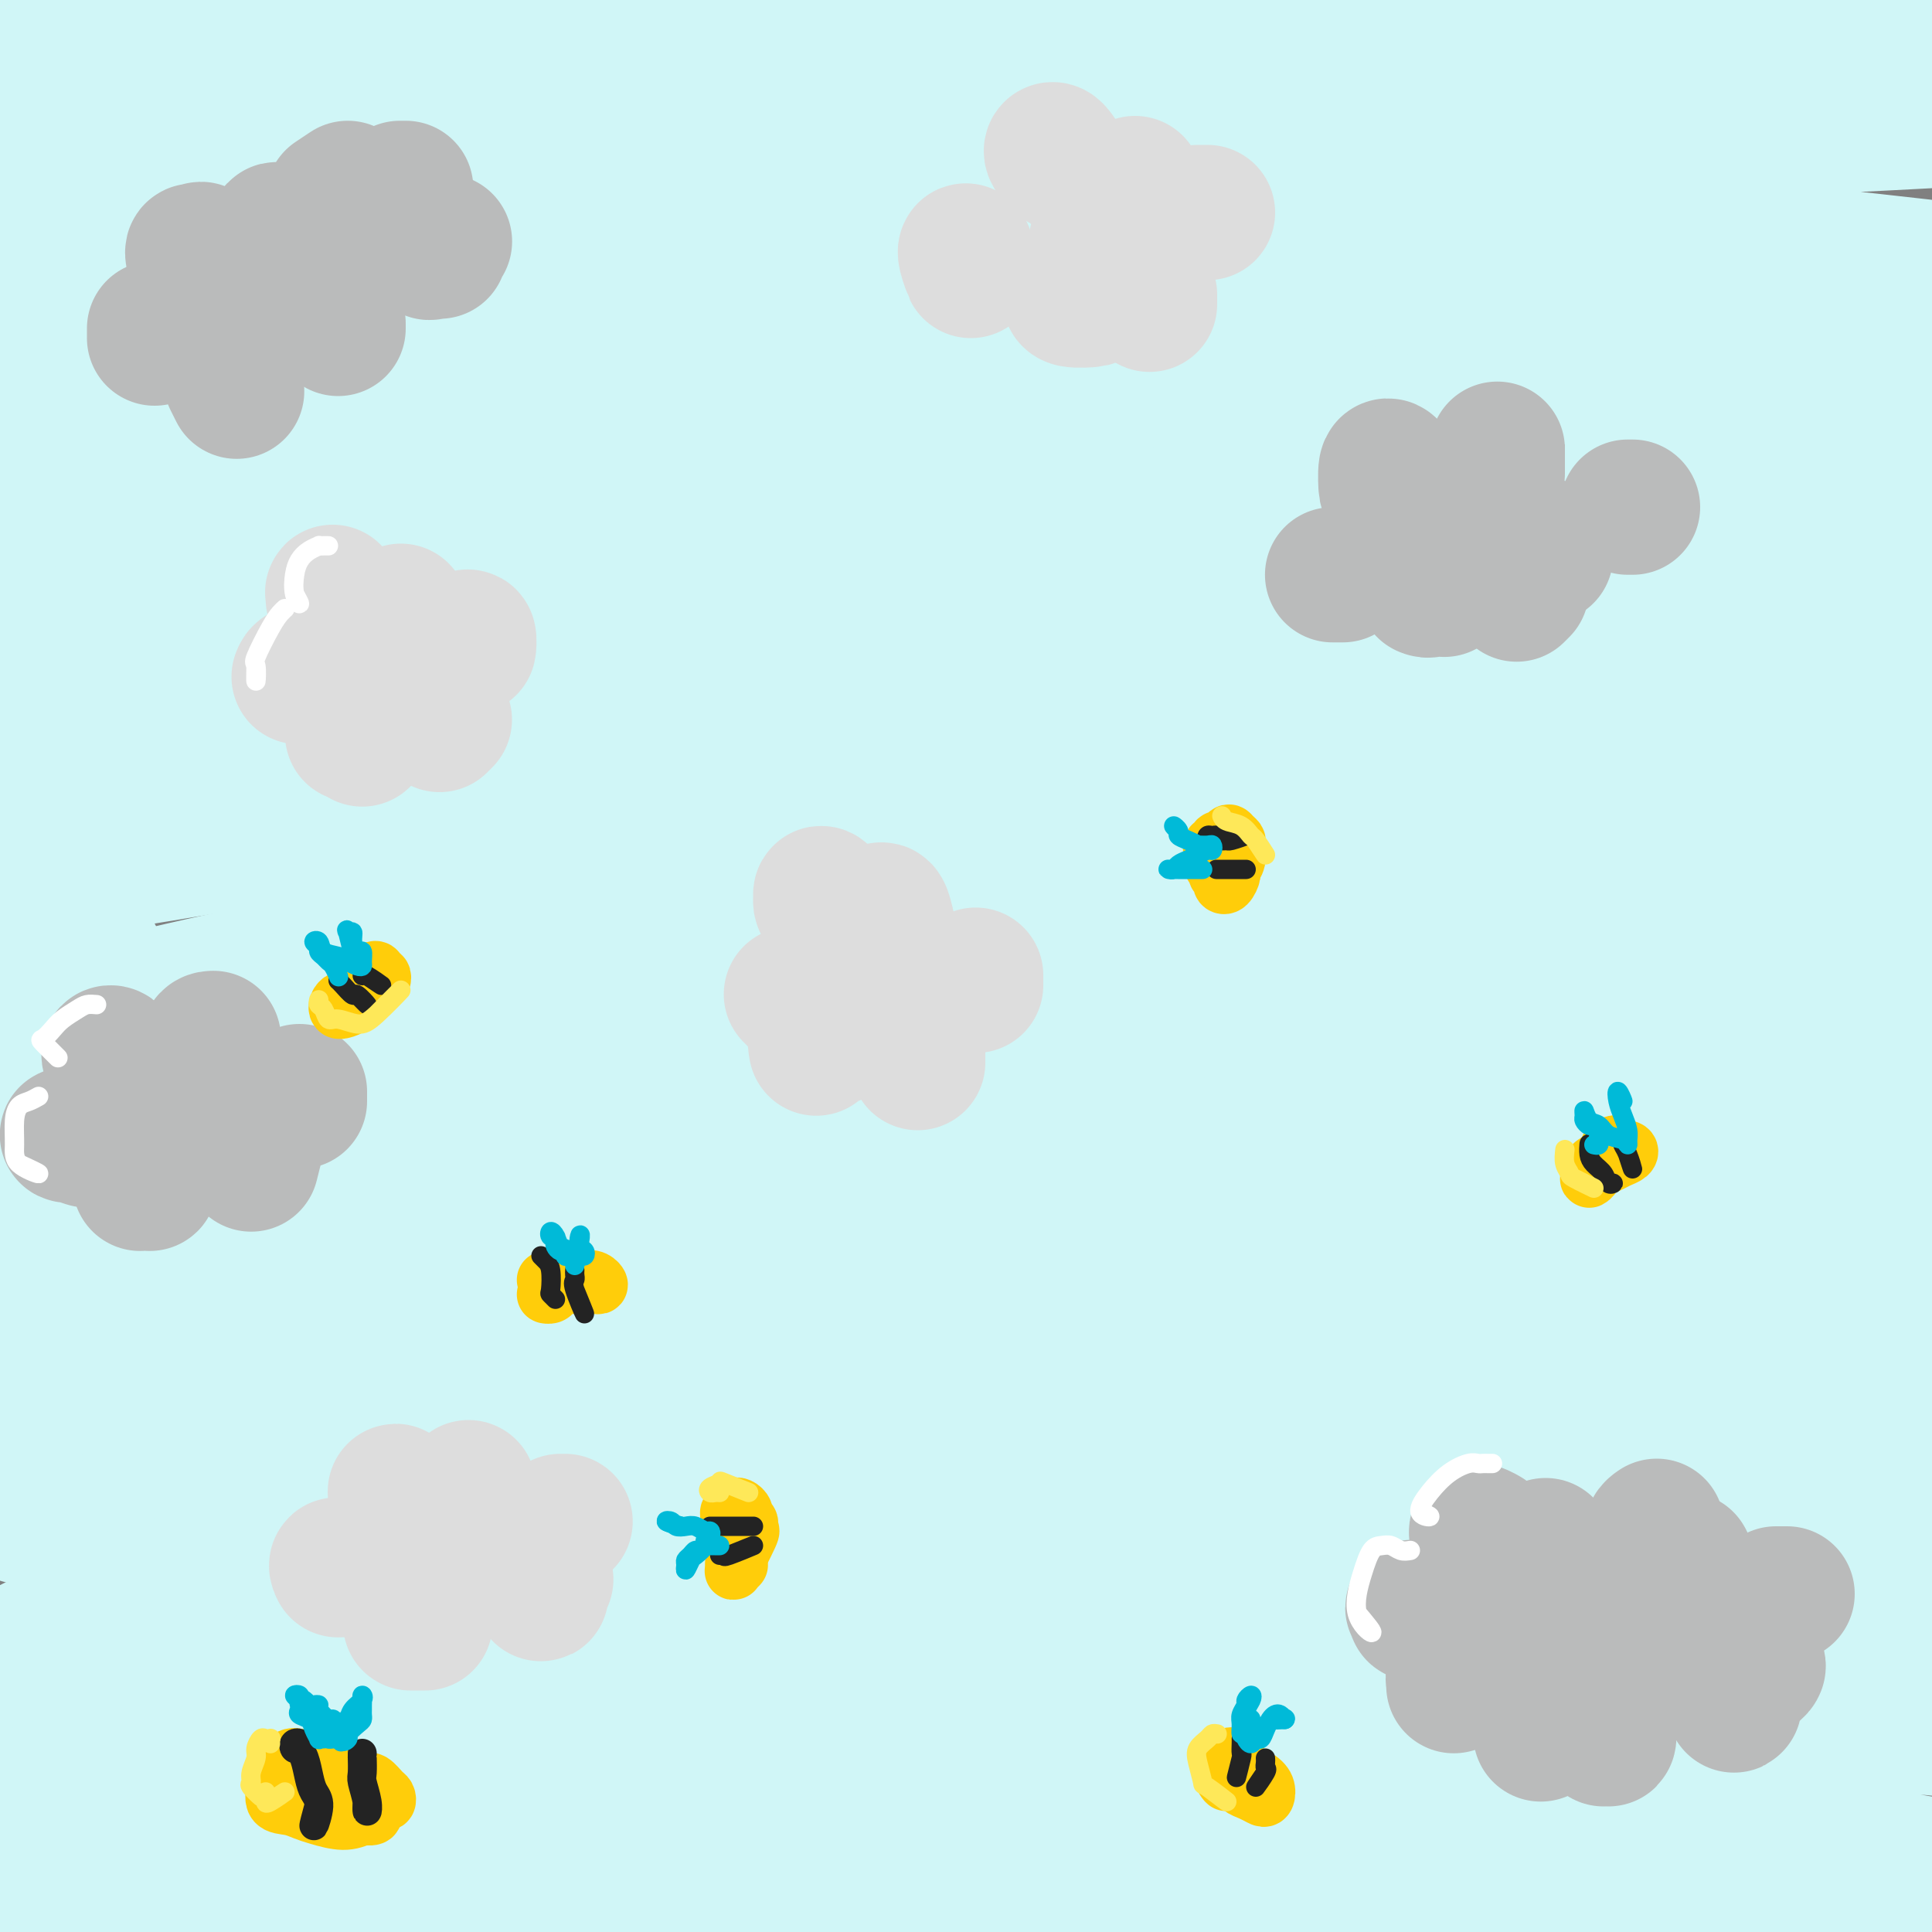 <svg viewBox='0 0 400 400' version='1.1' xmlns='http://www.w3.org/2000/svg' xmlns:xlink='http://www.w3.org/1999/xlink'><rect x="0" y="0" width="400" height="400" fill="#808080" stroke="none"/><g fill='none' stroke='rgb(208,246,247)' stroke-width='28' stroke-linecap='round' stroke-linejoin='round'><path d='M235,70c-0.188,0.233 -0.376,0.466 0,-2c0.376,-2.466 1.315,-7.629 1,-11c-0.315,-3.371 -1.883,-4.948 -5,-7c-3.117,-2.052 -7.782,-4.578 -14,-6c-6.218,-1.422 -13.988,-1.741 -23,-2c-9.012,-0.259 -19.265,-0.459 -30,0c-10.735,0.459 -21.950,1.577 -31,2c-9.050,0.423 -15.934,0.150 -23,0c-7.066,-0.150 -14.313,-0.178 -19,0c-4.687,0.178 -6.812,0.564 -8,0c-1.188,-0.564 -1.437,-2.076 1,-3c2.437,-0.924 7.560,-1.259 16,-3c8.440,-1.741 20.197,-4.886 33,-7c12.803,-2.114 26.651,-3.196 44,-5c17.349,-1.804 38.197,-4.331 58,-6c19.803,-1.669 38.560,-2.480 56,-3c17.440,-0.520 33.564,-0.749 48,-1c14.436,-0.251 27.183,-0.525 38,-1c10.817,-0.475 19.702,-1.151 26,-2c6.298,-0.849 10.007,-1.871 12,-3c1.993,-1.129 2.270,-2.364 0,-4c-2.270,-1.636 -7.087,-3.671 -15,-5c-7.913,-1.329 -18.923,-1.951 -31,-3c-12.077,-1.049 -25.220,-2.524 -42,-3c-16.780,-0.476 -37.196,0.048 -57,1c-19.804,0.952 -38.995,2.332 -59,4c-20.005,1.668 -40.823,3.625 -61,6c-20.177,2.375 -39.713,5.167 -57,7c-17.287,1.833 -32.324,2.708 -46,4c-13.676,1.292 -25.990,3.002 -37,4c-11.010,0.998 -20.717,1.285 -27,1c-6.283,-0.285 -9.141,-1.143 -12,-2'/><path d='M-29,20c-7.042,-0.604 -5.148,-1.613 -3,-2c2.148,-0.387 4.550,-0.153 9,-1c4.450,-0.847 10.948,-2.774 20,-4c9.052,-1.226 20.659,-1.750 33,-3c12.341,-1.250 25.416,-3.225 42,-5c16.584,-1.775 36.676,-3.350 57,-5c20.324,-1.650 40.882,-3.374 61,-5c20.118,-1.626 39.798,-3.152 58,-4c18.202,-0.848 34.926,-1.016 51,-1c16.074,0.016 31.500,0.218 45,1c13.500,0.782 25.076,2.146 34,3c8.924,0.854 15.198,1.199 19,2c3.802,0.801 5.133,2.057 5,3c-0.133,0.943 -1.729,1.573 -8,2c-6.271,0.427 -17.218,0.649 -30,1c-12.782,0.351 -27.398,0.829 -47,2c-19.602,1.171 -44.188,3.033 -69,5c-24.812,1.967 -49.848,4.037 -74,6c-24.152,1.963 -47.421,3.819 -71,6c-23.579,2.181 -47.469,4.687 -69,7c-21.531,2.313 -40.701,4.435 -58,7c-17.299,2.565 -32.725,5.575 -41,6c-8.275,0.425 -9.400,-1.734 -7,-3c2.400,-1.266 8.323,-1.638 18,-3c9.677,-1.362 23.108,-3.714 40,-6c16.892,-2.286 37.244,-4.508 58,-6c20.756,-1.492 41.915,-2.256 67,-3c25.085,-0.744 54.095,-1.467 83,-2c28.905,-0.533 57.705,-0.874 85,-1c27.295,-0.126 53.084,-0.036 76,0c22.916,0.036 42.958,0.018 63,0'/><path d='M418,17c55.773,-0.122 41.704,1.072 40,2c-1.704,0.928 8.957,1.588 12,2c3.043,0.412 -1.530,0.576 -11,1c-9.470,0.424 -23.836,1.109 -41,2c-17.164,0.891 -37.127,1.990 -59,3c-21.873,1.010 -45.657,1.932 -73,4c-27.343,2.068 -58.246,5.280 -87,8c-28.754,2.720 -55.358,4.946 -79,7c-23.642,2.054 -44.323,3.937 -60,6c-15.677,2.063 -26.350,4.306 -32,5c-5.650,0.694 -6.276,-0.162 -3,-1c3.276,-0.838 10.454,-1.658 23,-3c12.546,-1.342 30.458,-3.207 49,-5c18.542,-1.793 37.713,-3.513 62,-4c24.287,-0.487 53.689,0.258 82,1c28.311,0.742 55.530,1.479 80,3c24.470,1.521 46.191,3.825 66,6c19.809,2.175 37.705,4.221 52,7c14.295,2.779 24.987,6.291 31,8c6.013,1.709 7.347,1.613 5,2c-2.347,0.387 -8.373,1.255 -21,1c-12.627,-0.255 -31.854,-1.633 -52,-3c-20.146,-1.367 -41.211,-2.721 -69,-4c-27.789,-1.279 -62.303,-2.482 -98,-2c-35.697,0.482 -72.577,2.649 -105,5c-32.423,2.351 -60.389,4.886 -81,7c-20.611,2.114 -33.868,3.807 -42,5c-8.132,1.193 -11.138,1.887 -11,2c0.138,0.113 3.422,-0.354 13,-2c9.578,-1.646 25.451,-4.470 45,-7c19.549,-2.530 42.775,-4.765 66,-7'/><path d='M120,66c32.058,-3.383 50.204,-3.842 74,-4c23.796,-0.158 53.241,-0.016 81,1c27.759,1.016 53.833,2.906 77,5c23.167,2.094 43.426,4.392 62,7c18.574,2.608 35.463,5.526 48,8c12.537,2.474 20.722,4.504 25,6c4.278,1.496 4.650,2.457 1,3c-3.650,0.543 -11.322,0.666 -26,0c-14.678,-0.666 -36.363,-2.122 -59,-3c-22.637,-0.878 -46.226,-1.179 -76,-1c-29.774,0.179 -65.731,0.836 -101,3c-35.269,2.164 -69.848,5.834 -99,9c-29.152,3.166 -52.878,5.829 -72,9c-19.122,3.171 -33.641,6.851 -43,9c-9.359,2.149 -13.559,2.767 -14,3c-0.441,0.233 2.877,0.082 12,-1c9.123,-1.082 24.052,-3.093 43,-6c18.948,-2.907 41.917,-6.710 66,-9c24.083,-2.290 49.280,-3.068 76,-4c26.720,-0.932 54.962,-2.019 82,-2c27.038,0.019 52.870,1.143 76,2c23.130,0.857 43.558,1.446 60,2c16.442,0.554 28.899,1.073 37,2c8.101,0.927 11.845,2.263 11,3c-0.845,0.737 -6.280,0.874 -17,1c-10.720,0.126 -26.727,0.239 -48,0c-21.273,-0.239 -47.814,-0.832 -77,0c-29.186,0.832 -61.019,3.089 -94,6c-32.981,2.911 -67.110,6.476 -100,11c-32.890,4.524 -64.540,10.007 -86,14c-21.460,3.993 -32.730,6.497 -44,9'/><path d='M-5,149c-22.888,4.240 -15.107,3.341 -9,3c6.107,-0.341 10.540,-0.125 22,-2c11.460,-1.875 29.946,-5.840 50,-9c20.054,-3.160 41.677,-5.516 67,-8c25.323,-2.484 54.345,-5.095 82,-6c27.655,-0.905 53.941,-0.103 80,0c26.059,0.103 51.890,-0.494 75,0c23.110,0.494 43.500,2.079 60,3c16.500,0.921 29.110,1.177 37,2c7.890,0.823 11.060,2.211 11,3c-0.060,0.789 -3.352,0.977 -13,1c-9.648,0.023 -25.654,-0.119 -45,0c-19.346,0.119 -42.031,0.500 -69,1c-26.969,0.500 -58.221,1.118 -90,3c-31.779,1.882 -64.085,5.027 -94,9c-29.915,3.973 -57.440,8.775 -81,13c-23.560,4.225 -43.157,7.872 -57,11c-13.843,3.128 -21.933,5.738 -26,7c-4.067,1.262 -4.112,1.178 0,1c4.112,-0.178 12.382,-0.450 24,-2c11.618,-1.550 26.583,-4.379 44,-7c17.417,-2.621 37.286,-5.034 61,-7c23.714,-1.966 51.274,-3.484 78,-4c26.726,-0.516 52.616,-0.030 78,1c25.384,1.030 50.260,2.605 73,4c22.740,1.395 43.344,2.609 60,4c16.656,1.391 29.364,2.958 38,4c8.636,1.042 13.202,1.558 15,2c1.798,0.442 0.830,0.811 -6,1c-6.830,0.189 -19.523,0.197 -37,0c-17.477,-0.197 -39.739,-0.598 -62,-1'/><path d='M361,176c-30.706,-0.300 -54.969,-1.048 -84,0c-29.031,1.048 -62.828,3.894 -94,7c-31.172,3.106 -59.718,6.472 -83,10c-23.282,3.528 -41.299,7.217 -54,10c-12.701,2.783 -20.087,4.658 -24,6c-3.913,1.342 -4.353,2.149 0,2c4.353,-0.149 13.500,-1.255 27,-3c13.500,-1.745 31.354,-4.131 51,-7c19.646,-2.869 41.083,-6.222 67,-8c25.917,-1.778 56.314,-1.982 84,-2c27.686,-0.018 52.661,0.152 78,1c25.339,0.848 51.042,2.376 74,4c22.958,1.624 43.170,3.344 59,5c15.830,1.656 27.277,3.248 34,4c6.723,0.752 8.723,0.663 7,1c-1.723,0.337 -7.167,1.101 -19,1c-11.833,-0.101 -30.053,-1.068 -51,-2c-20.947,-0.932 -44.621,-1.831 -74,-2c-29.379,-0.169 -64.464,0.391 -98,2c-33.536,1.609 -65.522,4.267 -94,7c-28.478,2.733 -53.446,5.539 -74,8c-20.554,2.461 -36.694,4.576 -46,6c-9.306,1.424 -11.779,2.159 -12,2c-0.221,-0.159 1.811,-1.210 10,-3c8.189,-1.790 22.535,-4.320 39,-7c16.465,-2.680 35.048,-5.511 56,-8c20.952,-2.489 44.275,-4.637 70,-6c25.725,-1.363 53.854,-1.943 80,-1c26.146,0.943 50.308,3.408 73,6c22.692,2.592 43.912,5.312 61,8c17.088,2.688 30.044,5.344 43,8'/><path d='M467,225c20.414,3.492 19.450,4.224 20,5c0.550,0.776 2.614,1.598 -1,2c-3.614,0.402 -12.906,0.384 -27,0c-14.094,-0.384 -32.990,-1.135 -54,-2c-21.010,-0.865 -44.134,-1.845 -73,-2c-28.866,-0.155 -63.474,0.516 -96,2c-32.526,1.484 -62.970,3.781 -93,7c-30.030,3.219 -59.646,7.359 -85,12c-25.354,4.641 -46.445,9.784 -59,13c-12.555,3.216 -16.572,4.505 -17,5c-0.428,0.495 2.735,0.197 12,-1c9.265,-1.197 24.633,-3.293 43,-6c18.367,-2.707 39.732,-6.027 64,-9c24.268,-2.973 51.439,-5.601 81,-7c29.561,-1.399 61.512,-1.570 91,-1c29.488,0.570 56.515,1.882 82,4c25.485,2.118 49.430,5.042 70,8c20.570,2.958 37.765,5.952 50,9c12.235,3.048 19.511,6.151 23,8c3.489,1.849 3.193,2.443 -4,3c-7.193,0.557 -21.283,1.078 -41,1c-19.717,-0.078 -45.061,-0.755 -74,-1c-28.939,-0.245 -61.472,-0.056 -97,1c-35.528,1.056 -74.052,2.981 -107,6c-32.948,3.019 -60.319,7.133 -83,10c-22.681,2.867 -40.673,4.485 -52,6c-11.327,1.515 -15.988,2.925 -16,3c-0.012,0.075 4.626,-1.186 15,-4c10.374,-2.814 26.485,-7.181 47,-11c20.515,-3.819 45.433,-7.091 71,-9c25.567,-1.909 51.784,-2.454 78,-3'/><path d='M235,274c26.847,-0.357 54.966,0.251 82,2c27.034,1.749 52.983,4.641 75,8c22.017,3.359 40.104,7.187 55,10c14.896,2.813 26.603,4.612 34,6c7.397,1.388 10.484,2.366 9,3c-1.484,0.634 -7.538,0.923 -19,0c-11.462,-0.923 -28.331,-3.058 -49,-5c-20.669,-1.942 -45.137,-3.690 -72,-5c-26.863,-1.310 -56.123,-2.183 -85,-2c-28.877,0.183 -57.373,1.423 -86,3c-28.627,1.577 -57.385,3.492 -82,6c-24.615,2.508 -45.088,5.608 -60,8c-14.912,2.392 -24.265,4.074 -29,5c-4.735,0.926 -4.853,1.095 -1,1c3.853,-0.095 11.678,-0.455 23,-2c11.322,-1.545 26.142,-4.275 45,-7c18.858,-2.725 41.754,-5.446 67,-7c25.246,-1.554 52.843,-1.942 80,-2c27.157,-0.058 53.876,0.216 80,2c26.124,1.784 51.653,5.080 73,8c21.347,2.920 38.511,5.464 52,8c13.489,2.536 23.304,5.062 29,6c5.696,0.938 7.274,0.287 5,0c-2.274,-0.287 -8.401,-0.210 -20,-1c-11.599,-0.790 -28.670,-2.446 -49,-4c-20.330,-1.554 -43.917,-3.007 -70,-4c-26.083,-0.993 -54.660,-1.526 -84,-1c-29.340,0.526 -59.442,2.110 -88,5c-28.558,2.890 -55.573,7.086 -80,12c-24.427,4.914 -46.265,10.547 -61,15c-14.735,4.453 -22.368,7.727 -30,11'/><path d='M-21,353c-14.626,4.707 -5.690,3.475 2,3c7.690,-0.475 14.135,-0.191 27,-2c12.865,-1.809 32.150,-5.710 54,-9c21.850,-3.290 46.264,-5.971 71,-8c24.736,-2.029 49.793,-3.408 75,-4c25.207,-0.592 50.564,-0.398 74,1c23.436,1.398 44.951,4.001 63,7c18.049,2.999 32.632,6.393 44,9c11.368,2.607 19.522,4.428 24,6c4.478,1.572 5.281,2.897 2,3c-3.281,0.103 -10.647,-1.015 -23,-2c-12.353,-0.985 -29.693,-1.838 -50,-3c-20.307,-1.162 -43.580,-2.632 -70,-3c-26.420,-0.368 -55.986,0.365 -85,2c-29.014,1.635 -57.477,4.172 -85,7c-27.523,2.828 -54.105,5.948 -76,10c-21.895,4.052 -39.101,9.036 -49,12c-9.899,2.964 -12.491,3.908 -9,4c3.491,0.092 13.064,-0.667 27,-2c13.936,-1.333 32.234,-3.241 53,-6c20.766,-2.759 44.001,-6.368 71,-8c26.999,-1.632 57.763,-1.286 86,-1c28.237,0.286 53.947,0.514 78,2c24.053,1.486 46.448,4.231 66,7c19.552,2.769 36.262,5.561 50,8c13.738,2.439 24.503,4.526 31,6c6.497,1.474 8.724,2.334 9,3c0.276,0.666 -1.400,1.137 -9,1c-7.600,-0.137 -21.123,-0.883 -37,-2c-15.877,-1.117 -34.108,-2.605 -56,-4c-21.892,-1.395 -47.446,-2.698 -73,-4'/><path d='M264,386c-42.261,-1.146 -60.414,0.488 -84,2c-23.586,1.512 -52.604,2.902 -78,5c-25.396,2.098 -47.170,4.905 -63,7c-15.830,2.095 -25.715,3.478 -31,4c-5.285,0.522 -5.970,0.183 -3,0c2.970,-0.183 9.596,-0.210 19,-1c9.404,-0.790 21.586,-2.342 36,-4c14.414,-1.658 31.061,-3.421 51,-5c19.939,-1.579 43.171,-2.975 66,-3c22.829,-0.025 45.256,1.321 66,3c20.744,1.679 39.806,3.689 57,6c17.194,2.311 32.521,4.921 46,8c13.479,3.079 25.111,6.627 35,9c9.889,2.373 18.037,3.571 24,5c5.963,1.429 9.741,3.090 12,4c2.259,0.910 2.998,1.069 2,1c-0.998,-0.069 -3.733,-0.365 -10,-1c-6.267,-0.635 -16.066,-1.609 -27,-3c-10.934,-1.391 -23.003,-3.198 -37,-5c-13.997,-1.802 -29.923,-3.599 -49,-6c-19.077,-2.401 -41.304,-5.405 -62,-8c-20.696,-2.595 -39.862,-4.782 -59,-7c-19.138,-2.218 -38.247,-4.468 -57,-6c-18.753,-1.532 -37.151,-2.347 -54,-3c-16.849,-0.653 -32.150,-1.144 -45,-2c-12.850,-0.856 -23.250,-2.077 -31,-4c-7.750,-1.923 -12.850,-4.548 -16,-7c-3.150,-2.452 -4.349,-4.729 -4,-7c0.349,-2.271 2.248,-4.534 5,-7c2.752,-2.466 6.358,-5.133 11,-8c4.642,-2.867 10.321,-5.933 16,-9'/><path d='M0,344c7.767,-4.341 13.683,-6.692 22,-11c8.317,-4.308 19.034,-10.571 31,-16c11.966,-5.429 25.181,-10.022 40,-15c14.819,-4.978 31.242,-10.341 48,-15c16.758,-4.659 33.851,-8.614 51,-11c17.149,-2.386 34.355,-3.202 51,-4c16.645,-0.798 32.730,-1.579 48,-2c15.270,-0.421 29.725,-0.482 42,0c12.275,0.482 22.369,1.509 30,2c7.631,0.491 12.800,0.448 16,0c3.200,-0.448 4.430,-1.300 4,-2c-0.430,-0.700 -2.520,-1.247 -8,-2c-5.480,-0.753 -14.348,-1.710 -26,-3c-11.652,-1.290 -26.087,-2.913 -42,-4c-15.913,-1.087 -33.304,-1.640 -54,-2c-20.696,-0.360 -44.698,-0.529 -67,0c-22.302,0.529 -42.903,1.755 -62,3c-19.097,1.245 -36.689,2.508 -53,4c-16.311,1.492 -31.342,3.211 -45,6c-13.658,2.789 -25.945,6.647 -36,9c-10.055,2.353 -17.879,3.202 -23,4c-5.121,0.798 -7.540,1.545 -8,2c-0.460,0.455 1.040,0.618 5,0c3.960,-0.618 10.381,-2.017 19,-4c8.619,-1.983 19.437,-4.552 32,-7c12.563,-2.448 26.871,-4.777 42,-7c15.129,-2.223 31.079,-4.342 46,-6c14.921,-1.658 28.814,-2.857 40,-4c11.186,-1.143 19.665,-2.231 25,-3c5.335,-0.769 7.524,-1.220 7,-1c-0.524,0.220 -3.762,1.110 -7,2'/><path d='M168,257c-5.262,1.450 -14.918,4.074 -25,6c-10.082,1.926 -20.589,3.153 -34,6c-13.411,2.847 -29.725,7.315 -43,11c-13.275,3.685 -23.512,6.588 -30,9c-6.488,2.412 -9.229,4.335 -11,6c-1.771,1.665 -2.574,3.074 -3,4c-0.426,0.926 -0.477,1.369 0,2c0.477,0.631 1.480,1.452 3,1c1.520,-0.452 3.558,-2.175 6,-4c2.442,-1.825 5.290,-3.752 8,-6c2.710,-2.248 5.283,-4.816 7,-8c1.717,-3.184 2.579,-6.982 3,-12c0.421,-5.018 0.401,-11.254 -1,-17c-1.401,-5.746 -4.182,-11.002 -7,-17c-2.818,-5.998 -5.673,-12.739 -9,-19c-3.327,-6.261 -7.127,-12.042 -10,-17c-2.873,-4.958 -4.820,-9.092 -7,-13c-2.180,-3.908 -4.594,-7.591 -6,-10c-1.406,-2.409 -1.805,-3.543 -2,-4c-0.195,-0.457 -0.188,-0.237 0,2c0.188,2.237 0.556,6.491 1,12c0.444,5.509 0.966,12.271 1,19c0.034,6.729 -0.418,13.423 0,21c0.418,7.577 1.706,16.038 2,24c0.294,7.962 -0.405,15.425 -1,22c-0.595,6.575 -1.087,12.261 -2,17c-0.913,4.739 -2.247,8.529 -3,12c-0.753,3.471 -0.923,6.621 -1,8c-0.077,1.379 -0.059,0.987 0,1c0.059,0.013 0.160,0.432 0,-1c-0.160,-1.432 -0.580,-4.716 -1,-8'/><path d='M3,304c-0.108,-3.425 0.122,-7.988 0,-13c-0.122,-5.012 -0.595,-10.472 -1,-16c-0.405,-5.528 -0.743,-11.125 -1,-17c-0.257,-5.875 -0.434,-12.029 0,-18c0.434,-5.971 1.478,-11.759 2,-18c0.522,-6.241 0.523,-12.937 2,-19c1.477,-6.063 4.429,-11.494 7,-17c2.571,-5.506 4.760,-11.086 7,-16c2.240,-4.914 4.531,-9.162 7,-13c2.469,-3.838 5.116,-7.266 8,-11c2.884,-3.734 6.005,-7.773 10,-12c3.995,-4.227 8.863,-8.644 15,-13c6.137,-4.356 13.542,-8.653 22,-13c8.458,-4.347 17.970,-8.744 28,-13c10.030,-4.256 20.577,-8.372 32,-12c11.423,-3.628 23.720,-6.768 36,-9c12.280,-2.232 24.542,-3.557 35,-4c10.458,-0.443 19.110,-0.003 24,1c4.890,1.003 6.018,2.570 6,4c-0.018,1.430 -1.180,2.723 -7,4c-5.820,1.277 -16.297,2.538 -28,4c-11.703,1.462 -24.630,3.126 -39,4c-14.370,0.874 -30.181,0.959 -49,2c-18.819,1.041 -40.645,3.037 -60,5c-19.355,1.963 -36.240,3.892 -51,6c-14.760,2.108 -27.395,4.393 -36,6c-8.605,1.607 -13.182,2.536 -15,3c-1.818,0.464 -0.879,0.465 1,1c1.879,0.535 4.698,1.606 11,1c6.302,-0.606 16.086,-2.887 27,-5c10.914,-2.113 22.957,-4.056 35,-6'/><path d='M31,100c17.190,-3.349 29.166,-6.223 44,-9c14.834,-2.777 32.525,-5.458 46,-8c13.475,-2.542 22.734,-4.947 30,-7c7.266,-2.053 12.539,-3.755 15,-5c2.461,-1.245 2.109,-2.031 -1,-3c-3.109,-0.969 -8.977,-2.119 -18,-3c-9.023,-0.881 -21.202,-1.491 -35,-2c-13.798,-0.509 -29.215,-0.916 -44,-1c-14.785,-0.084 -28.937,0.155 -41,0c-12.063,-0.155 -22.037,-0.706 -32,-1c-9.963,-0.294 -19.914,-0.333 -25,-1c-5.086,-0.667 -5.306,-1.962 -6,-3c-0.694,-1.038 -1.861,-1.818 0,-3c1.861,-1.182 6.751,-2.765 12,-4c5.249,-1.235 10.858,-2.122 18,-3c7.142,-0.878 15.818,-1.748 26,-2c10.182,-0.252 21.871,0.115 34,1c12.129,0.885 24.698,2.287 39,4c14.302,1.713 30.335,3.737 47,6c16.665,2.263 33.961,4.764 50,8c16.039,3.236 30.820,7.208 47,11c16.180,3.792 33.758,7.403 51,12c17.242,4.597 34.149,10.178 50,15c15.851,4.822 30.648,8.884 44,13c13.352,4.116 25.260,8.285 35,12c9.740,3.715 17.314,6.977 22,10c4.686,3.023 6.485,5.807 6,8c-0.485,2.193 -3.254,3.794 -10,5c-6.746,1.206 -17.470,2.017 -30,3c-12.530,0.983 -26.866,2.138 -43,3c-16.134,0.862 -34.067,1.431 -52,2'/><path d='M310,158c-23.383,1.164 -34.342,1.574 -44,2c-9.658,0.426 -18.015,0.867 -23,2c-4.985,1.133 -6.598,2.958 -7,4c-0.402,1.042 0.408,1.301 4,2c3.592,0.699 9.966,1.839 18,3c8.034,1.161 17.727,2.344 29,3c11.273,0.656 24.128,0.786 38,1c13.872,0.214 28.763,0.514 42,0c13.237,-0.514 24.819,-1.842 35,-3c10.181,-1.158 18.961,-2.147 24,-3c5.039,-0.853 6.337,-1.570 7,-2c0.663,-0.430 0.691,-0.574 -4,0c-4.691,0.574 -14.101,1.865 -25,4c-10.899,2.135 -23.286,5.114 -38,9c-14.714,3.886 -31.756,8.680 -47,15c-15.244,6.320 -28.689,14.166 -40,22c-11.311,7.834 -20.489,15.655 -26,23c-5.511,7.345 -7.356,14.214 -7,21c0.356,6.786 2.911,13.489 8,19c5.089,5.511 12.710,9.832 23,14c10.290,4.168 23.248,8.185 37,12c13.752,3.815 28.296,7.428 41,10c12.704,2.572 23.567,4.102 33,6c9.433,1.898 17.437,4.165 23,6c5.563,1.835 8.684,3.237 10,4c1.316,0.763 0.826,0.886 -2,1c-2.826,0.114 -7.986,0.218 -16,0c-8.014,-0.218 -18.880,-0.760 -29,-1c-10.120,-0.240 -19.494,-0.180 -28,0c-8.506,0.180 -16.145,0.480 -22,1c-5.855,0.520 -9.928,1.260 -14,2'/><path d='M310,335c-17.408,0.629 -5.430,0.703 -1,1c4.430,0.297 1.310,0.817 3,1c1.690,0.183 8.188,0.028 16,0c7.812,-0.028 16.938,0.072 27,0c10.062,-0.072 21.062,-0.315 31,0c9.938,0.315 18.815,1.190 25,2c6.185,0.810 9.678,1.557 12,2c2.322,0.443 3.474,0.582 3,1c-0.474,0.418 -2.575,1.115 -9,2c-6.425,0.885 -17.176,1.959 -27,4c-9.824,2.041 -18.722,5.050 -40,9c-21.278,3.950 -54.937,8.843 -57,9c-2.063,0.157 27.468,-4.421 57,-9'/></g>
<g fill='none' stroke='rgb(186,187,187)' stroke-width='28' stroke-linecap='round' stroke-linejoin='round'><path d='M32,68c0.000,1.000 0.000,2.000 0,2c0.000,0.000 0.000,-1.000 0,-2'/><path d='M50,63c-0.267,-0.556 -0.533,-1.111 0,-1c0.533,0.111 1.867,0.889 2,1c0.133,0.111 -0.933,-0.444 -2,-1'/><path d='M72,55c-0.822,0.133 -1.644,0.267 -1,0c0.644,-0.267 2.756,-0.933 3,-1c0.244,-0.067 -1.378,0.467 -3,1'/><path d='M40,53c-0.093,-0.451 -0.185,-0.903 0,-1c0.185,-0.097 0.648,0.159 1,0c0.352,-0.159 0.595,-0.735 1,0c0.405,0.735 0.973,2.781 1,3c0.027,0.219 -0.486,-1.391 -1,-3'/><path d='M58,48c-0.422,-0.400 -0.844,-0.800 -1,0c-0.156,0.800 -0.044,2.800 0,3c0.044,0.200 0.022,-1.400 0,-3'/><path d='M48,79c-0.133,-0.267 -0.267,-0.533 0,0c0.267,0.533 0.933,1.867 1,2c0.067,0.133 -0.467,-0.933 -1,-2'/><path d='M70,67c0.000,0.422 0.000,0.844 0,1c0.000,0.156 0.000,0.044 0,0c0.000,-0.044 0.000,-0.022 0,0'/><path d='M91,52c-0.202,-0.071 -0.405,-0.143 -1,0c-0.595,0.143 -1.583,0.500 -1,0c0.583,-0.500 2.738,-1.857 3,-2c0.262,-0.143 -1.369,0.929 -3,2'/><path d='M84,39c-0.387,0.000 -0.774,0.000 -1,0c-0.226,0.000 -0.292,0.000 0,0c0.292,0.000 0.940,0.000 1,0c0.060,0.000 -0.470,0.000 -1,0'/><path d='M69,41c1.500,-1.000 3.000,-2.000 3,-2c0.000,0.000 -1.500,1.000 -3,2'/><path d='M277,119c-0.689,0.000 -1.378,0.000 -1,0c0.378,0.000 1.822,0.000 2,0c0.178,0.000 -0.911,0.000 -2,0'/><path d='M298,112c-0.451,-0.054 -0.903,-0.108 -1,0c-0.097,0.108 0.159,0.380 0,1c-0.159,0.620 -0.735,1.590 0,1c0.735,-0.590 2.781,-2.740 3,-3c0.219,-0.260 -1.391,1.370 -3,3'/><path d='M338,105c-0.500,0.000 -1.000,0.000 -1,0c0.000,0.000 0.500,0.000 1,0'/><path d='M288,97c0.113,0.143 0.226,0.286 0,0c-0.226,-0.286 -0.792,-1.000 -1,0c-0.208,1.000 -0.060,3.714 0,4c0.060,0.286 0.030,-1.857 0,-4'/><path d='M310,93c0.000,-0.506 0.000,-1.012 0,-1c0.000,0.012 0.000,0.542 0,2c0.000,1.458 0.000,3.845 0,4c0.000,0.155 0.000,-1.923 0,-4'/><path d='M295,122c0.381,0.149 0.762,0.298 1,0c0.238,-0.298 0.333,-1.042 1,-1c0.667,0.042 1.905,0.869 2,1c0.095,0.131 -0.952,-0.435 -2,-1'/><path d='M319,113c0.423,-0.077 0.845,-0.155 1,0c0.155,0.155 0.042,0.542 0,1c-0.042,0.458 -0.012,0.988 0,1c0.012,0.012 0.006,-0.494 0,-1'/><path d='M315,122c-0.500,0.500 -1.000,1.000 -1,1c0.000,0.000 0.500,-0.500 1,-1'/><path d='M15,235c-0.429,0.036 -0.857,0.071 -1,0c-0.143,-0.071 0.000,-0.250 1,0c1.000,0.250 2.857,0.929 3,1c0.143,0.071 -1.429,-0.464 -3,-1'/><path d='M38,231c-0.822,0.133 -1.644,0.267 -1,0c0.644,-0.267 2.756,-0.933 3,-1c0.244,-0.067 -1.378,0.467 -3,1'/><path d='M62,226c0.000,1.000 0.000,2.000 0,2c0.000,0.000 0.000,-1.000 0,-2'/><path d='M24,219c-0.315,-0.464 -0.631,-0.929 -1,-1c-0.369,-0.071 -0.792,0.250 0,1c0.792,0.750 2.798,1.929 3,2c0.202,0.071 -1.399,-0.964 -3,-2'/><path d='M44,215c0.149,-0.006 0.298,-0.012 0,0c-0.298,0.012 -1.042,0.042 -1,1c0.042,0.958 0.869,2.845 1,3c0.131,0.155 -0.435,-1.423 -1,-3'/><path d='M29,245c-0.123,-0.329 -0.246,-0.657 0,-1c0.246,-0.343 0.860,-0.700 1,-1c0.140,-0.300 -0.193,-0.542 0,0c0.193,0.542 0.912,1.869 1,2c0.088,0.131 -0.456,-0.935 -1,-2'/><path d='M53,237c0.133,-0.533 0.267,-1.067 0,0c-0.267,1.067 -0.933,3.733 -1,4c-0.067,0.267 0.467,-1.867 1,-4'/></g>
<g fill='none' stroke='rgb(221,221,221)' stroke-width='28' stroke-linecap='round' stroke-linejoin='round'><path d='M70,325c-0.267,-0.556 -0.533,-1.111 0,-1c0.533,0.111 1.867,0.889 2,1c0.133,0.111 -0.933,-0.444 -2,-1'/><path d='M91,322c0.500,0.500 1.000,1.000 1,1c0.000,0.000 -0.500,-0.500 -1,-1'/><path d='M116,315c0.500,0.000 1.000,0.000 1,0c0.000,0.000 -0.500,0.000 -1,0'/><path d='M82,310c-0.133,-0.822 -0.267,-1.644 0,-1c0.267,0.644 0.933,2.756 1,3c0.067,0.244 -0.467,-1.378 -1,-3'/><path d='M97,308c0.000,0.289 0.000,0.578 0,1c0.000,0.422 0.000,0.978 0,1c0.000,0.022 0.000,-0.489 0,-1'/><path d='M85,336c1.500,0.000 3.000,0.000 3,0c0.000,0.000 -1.500,0.000 -3,0'/><path d='M113,327c-0.422,0.711 -0.844,1.422 -1,2c-0.156,0.578 -0.044,1.022 0,1c0.044,-0.022 0.022,-0.511 0,-1'/><path d='M63,139c-0.421,0.402 -0.842,0.804 -1,1c-0.158,0.196 -0.053,0.187 0,0c0.053,-0.187 0.053,-0.550 1,-1c0.947,-0.450 2.842,-0.986 3,-1c0.158,-0.014 -1.421,0.493 -3,1'/><path d='M83,137c0.036,-0.500 0.071,-1.000 0,-1c-0.071,0.000 -0.250,0.500 0,1c0.250,0.500 0.929,1.000 1,1c0.071,0.000 -0.464,-0.500 -1,-1'/><path d='M96,133c0.422,-0.689 0.844,-1.378 1,-1c0.156,0.378 0.044,1.822 0,2c-0.044,0.178 -0.022,-0.911 0,-2'/><path d='M69,124c-0.010,-0.451 -0.019,-0.903 0,-1c0.019,-0.097 0.067,0.159 0,0c-0.067,-0.159 -0.249,-0.735 0,0c0.249,0.735 0.928,2.781 1,3c0.072,0.219 -0.464,-1.391 -1,-3'/><path d='M83,127c0.000,-0.400 0.000,-0.800 0,0c0.000,0.800 0.000,2.800 0,3c0.000,0.200 0.000,-1.400 0,-3'/><path d='M73,152c0.289,-0.133 0.578,-0.267 1,0c0.422,0.267 0.978,0.933 1,1c0.022,0.067 -0.489,-0.467 -1,-1'/><path d='M92,149c-0.500,0.500 -1.000,1.000 -1,1c0.000,0.000 0.500,-0.500 1,-1'/><path d='M200,53c0.036,-0.429 0.071,-0.857 0,-1c-0.071,-0.143 -0.250,0.000 0,1c0.250,1.000 0.929,2.857 1,3c0.071,0.143 -0.464,-1.429 -1,-3'/><path d='M227,50c1.000,0.000 2.000,0.000 2,0c0.000,0.000 -1.000,0.000 -2,0'/><path d='M250,44c-1.000,0.000 -2.000,0.000 -2,0c0.000,0.000 1.000,0.000 2,0'/><path d='M219,32c-0.351,-0.464 -0.702,-0.929 -1,-1c-0.298,-0.071 -0.542,0.250 0,1c0.542,0.750 1.869,1.929 2,2c0.131,0.071 -0.935,-0.964 -2,-2'/><path d='M235,38c-0.021,0.413 -0.041,0.826 0,1c0.041,0.174 0.145,0.108 0,0c-0.145,-0.108 -0.539,-0.260 -1,0c-0.461,0.260 -0.989,0.931 -1,1c-0.011,0.069 0.494,-0.466 1,-1'/><path d='M222,62c0.143,-0.536 0.286,-1.071 0,-1c-0.286,0.071 -1.000,0.750 0,1c1.000,0.250 3.714,0.071 4,0c0.286,-0.071 -1.857,-0.036 -4,0'/><path d='M238,61c0.000,1.000 0.000,2.000 0,2c0.000,0.000 0.000,-1.000 0,-2'/><path d='M164,206c-0.133,-0.133 -0.267,-0.267 0,0c0.267,0.267 0.933,0.933 1,1c0.067,0.067 -0.467,-0.467 -1,-1'/><path d='M184,205c-0.267,-0.689 -0.533,-1.378 0,-1c0.533,0.378 1.867,1.822 2,2c0.133,0.178 -0.933,-0.911 -2,-2'/><path d='M202,203c0.000,-0.689 0.000,-1.378 0,-1c0.000,0.378 0.000,1.822 0,2c-0.000,0.178 0.000,-0.911 0,-2'/><path d='M171,187c0.116,-0.282 0.232,-0.564 0,-1c-0.232,-0.436 -0.811,-1.026 -1,-1c-0.189,0.026 0.011,0.667 0,1c-0.011,0.333 -0.234,0.359 0,1c0.234,0.641 0.924,1.897 1,2c0.076,0.103 -0.462,-0.949 -1,-2'/><path d='M182,189c0.289,-0.533 0.578,-1.067 1,0c0.422,1.067 0.978,3.733 1,4c0.022,0.267 -0.489,-1.867 -1,-4'/><path d='M169,217c-0.155,-0.845 -0.310,-1.690 0,-2c0.310,-0.310 1.083,-0.083 2,0c0.917,0.083 1.976,0.024 2,0c0.024,-0.024 -0.988,-0.012 -2,0'/><path d='M190,217c0.000,0.156 0.000,0.311 0,1c0.000,0.689 0.000,1.911 0,2c0.000,0.089 0.000,-0.956 0,-2'/></g>
<g fill='none' stroke='rgb(186,187,187)' stroke-width='28' stroke-linecap='round' stroke-linejoin='round'><path d='M318,332c0.289,0.000 0.578,0.000 1,0c0.422,0.000 0.978,0.000 1,0c0.022,0.000 -0.489,0.000 -1,0'/><path d='M330,331c-0.422,0.000 -0.844,0.000 -1,0c-0.156,0.000 -0.044,0.000 0,0c0.044,0.000 0.022,0.000 0,0'/><path d='M294,334c-0.461,0.104 -0.922,0.207 -1,0c-0.078,-0.207 0.226,-0.726 0,-1c-0.226,-0.274 -0.984,-0.305 0,0c0.984,0.305 3.710,0.944 4,1c0.290,0.056 -1.855,-0.472 -4,-1'/><path d='M306,318c-0.267,-0.556 -0.533,-1.111 0,-1c0.533,0.111 1.867,0.889 2,1c0.133,0.111 -0.933,-0.444 -2,-1'/><path d='M320,320c-0.500,2.000 -1.000,4.000 -1,4c0.000,0.000 0.500,-2.000 1,-4'/><path d='M301,349c0.065,-0.310 0.131,-0.619 0,-1c-0.131,-0.381 -0.458,-0.833 1,-1c1.458,-0.167 4.702,-0.048 5,0c0.298,0.048 -2.351,0.024 -5,0'/><path d='M325,346c0.014,-0.312 0.028,-0.625 0,-1c-0.028,-0.375 -0.099,-0.813 0,-1c0.099,-0.187 0.367,-0.122 1,0c0.633,0.122 1.632,0.302 2,1c0.368,0.698 0.105,1.914 0,2c-0.105,0.086 -0.053,-0.957 0,-2'/><path d='M344,344c0.417,0.000 0.833,0.000 1,0c0.167,0.000 0.083,0.000 1,0c0.917,0.000 2.833,0.000 3,0c0.167,0.000 -1.417,0.000 -3,0'/><path d='M363,344c0.556,0.289 1.111,0.578 1,1c-0.111,0.422 -0.889,0.978 -1,1c-0.111,0.022 0.444,-0.489 1,-1'/><path d='M349,325c-0.571,-0.238 -1.143,-0.476 -1,-1c0.143,-0.524 1.000,-1.333 1,-1c-0.000,0.333 -0.857,1.810 -1,2c-0.143,0.190 0.429,-0.905 1,-2'/><path d='M343,316c-0.422,0.289 -0.844,0.578 -1,1c-0.156,0.422 -0.044,0.978 0,1c0.044,0.022 0.022,-0.489 0,-1'/><path d='M332,360c-0.113,-0.387 -0.226,-0.774 0,-1c0.226,-0.226 0.792,-0.292 1,0c0.208,0.292 0.060,0.940 0,1c-0.060,0.060 -0.030,-0.470 0,-1'/><path d='M358,351c0.422,0.289 0.844,0.578 1,1c0.156,0.422 0.044,0.978 0,1c-0.044,0.022 -0.022,-0.489 0,-1'/><path d='M368,330c-0.267,0.000 -0.533,0.000 0,0c0.533,0.000 1.867,0.000 2,0c0.133,0.000 -0.933,0.000 -2,0'/><path d='M319,356c0.000,1.500 0.000,3.000 0,3c0.000,0.000 0.000,-1.500 0,-3'/></g>
<g fill='none' stroke='rgb(255,205,10)' stroke-width='12' stroke-linecap='round' stroke-linejoin='round'><path d='M152,313c-0.423,-0.090 -0.846,-0.180 -1,0c-0.154,0.180 -0.037,0.632 0,1c0.037,0.368 -0.004,0.654 0,1c0.004,0.346 0.054,0.751 0,1c-0.054,0.249 -0.212,0.341 0,1c0.212,0.659 0.793,1.885 1,3c0.207,1.115 0.039,2.119 0,3c-0.039,0.881 0.051,1.638 0,2c-0.051,0.362 -0.245,0.328 0,0c0.245,-0.328 0.927,-0.951 1,-1c0.073,-0.049 -0.464,0.475 -1,1'/><path d='M152,312c0.301,-0.090 0.603,-0.179 1,0c0.397,0.179 0.890,0.627 1,1c0.110,0.373 -0.163,0.671 0,1c0.163,0.329 0.762,0.689 1,1c0.238,0.311 0.113,0.572 0,1c-0.113,0.428 -0.216,1.022 0,1c0.216,-0.022 0.750,-0.660 0,1c-0.750,1.660 -2.786,5.617 -3,6c-0.214,0.383 1.393,-2.809 3,-6'/><path d='M253,174c-0.453,-0.120 -0.906,-0.240 -1,0c-0.094,0.240 0.170,0.842 0,1c-0.170,0.158 -0.773,-0.126 -1,0c-0.227,0.126 -0.076,0.664 0,1c0.076,0.336 0.077,0.471 0,1c-0.077,0.529 -0.232,1.451 0,2c0.232,0.549 0.849,0.723 1,1c0.151,0.277 -0.166,0.656 0,1c0.166,0.344 0.814,0.654 1,1c0.186,0.346 -0.090,0.729 0,1c0.090,0.271 0.546,0.430 1,0c0.454,-0.430 0.907,-1.449 1,-2c0.093,-0.551 -0.174,-0.634 0,-1c0.174,-0.366 0.790,-1.016 1,-2c0.210,-0.984 0.013,-2.303 0,-3c-0.013,-0.697 0.157,-0.772 0,-1c-0.157,-0.228 -0.640,-0.607 -1,-1c-0.360,-0.393 -0.597,-0.798 -1,0c-0.403,0.798 -0.972,2.799 -1,3c-0.028,0.201 0.486,-1.400 1,-3'/><path d='M113,265c0.357,0.423 0.714,0.845 1,1c0.286,0.155 0.500,0.041 1,0c0.500,-0.041 1.287,-0.010 2,0c0.713,0.010 1.352,-0.001 2,0c0.648,0.001 1.306,0.013 2,0c0.694,-0.013 1.423,-0.052 2,0c0.577,0.052 1.000,0.195 1,0c-0.000,-0.195 -0.424,-0.729 -1,-1c-0.576,-0.271 -1.306,-0.279 -2,0c-0.694,0.279 -1.354,0.845 -2,1c-0.646,0.155 -1.279,-0.102 -2,0c-0.721,0.102 -1.530,0.563 -2,1c-0.470,0.437 -0.600,0.849 -1,1c-0.400,0.151 -1.069,0.041 -1,0c0.069,-0.041 0.877,-0.012 1,0c0.123,0.012 -0.438,0.006 -1,0'/><path d='M78,202c-0.013,0.106 -0.026,0.211 0,0c0.026,-0.211 0.092,-0.740 0,-1c-0.092,-0.260 -0.343,-0.253 -1,0c-0.657,0.253 -1.721,0.750 -2,1c-0.279,0.250 0.226,0.253 0,1c-0.226,0.747 -1.183,2.239 -2,3c-0.817,0.761 -1.495,0.791 -2,1c-0.505,0.209 -0.836,0.598 -1,1c-0.164,0.402 -0.161,0.817 0,1c0.161,0.183 0.481,0.133 1,0c0.519,-0.133 1.239,-0.350 2,-1c0.761,-0.650 1.564,-1.733 2,-2c0.436,-0.267 0.506,0.283 1,0c0.494,-0.283 1.411,-1.397 2,-2c0.589,-0.603 0.849,-0.694 1,-1c0.151,-0.306 0.194,-0.825 0,-1c-0.194,-0.175 -0.627,-0.004 -1,0c-0.373,0.004 -0.688,-0.159 -1,0c-0.312,0.159 -0.620,0.641 -1,1c-0.380,0.359 -0.833,0.597 -1,1c-0.167,0.403 -0.048,0.972 0,1c0.048,0.028 0.024,-0.486 0,-1'/><path d='M257,368c0.104,-0.399 0.208,-0.797 0,-1c-0.208,-0.203 -0.730,-0.209 -1,0c-0.270,0.209 -0.290,0.634 0,1c0.290,0.366 0.890,0.674 1,1c0.110,0.326 -0.271,0.670 0,1c0.271,0.330 1.192,0.647 2,1c0.808,0.353 1.502,0.744 2,1c0.498,0.256 0.801,0.377 1,0c0.199,-0.377 0.296,-1.252 0,-2c-0.296,-0.748 -0.984,-1.368 -2,-2c-1.016,-0.632 -2.359,-1.274 -3,-2c-0.641,-0.726 -0.581,-1.534 -1,-2c-0.419,-0.466 -1.319,-0.589 -2,0c-0.681,0.589 -1.145,1.889 -1,3c0.145,1.111 0.899,2.032 1,2c0.101,-0.032 -0.449,-1.016 -1,-2'/><path d='M335,238c0.079,-0.407 0.158,-0.815 0,-1c-0.158,-0.185 -0.552,-0.149 -1,0c-0.448,0.149 -0.948,0.410 -1,1c-0.052,0.590 0.346,1.510 0,2c-0.346,0.490 -1.435,0.549 -2,1c-0.565,0.451 -0.605,1.295 -1,2c-0.395,0.705 -1.146,1.272 -1,1c0.146,-0.272 1.190,-1.383 2,-2c0.810,-0.617 1.388,-0.740 2,-1c0.612,-0.260 1.260,-0.657 2,-1c0.740,-0.343 1.572,-0.633 2,-1c0.428,-0.367 0.452,-0.811 0,-1c-0.452,-0.189 -1.379,-0.123 -2,0c-0.621,0.123 -0.936,0.302 -2,1c-1.064,0.698 -2.875,1.914 -3,2c-0.125,0.086 1.438,-0.957 3,-2'/><path d='M59,370c-0.487,-0.092 -0.974,-0.183 -1,0c-0.026,0.183 0.408,0.641 1,1c0.592,0.359 1.340,0.618 2,1c0.660,0.382 1.230,0.887 2,1c0.770,0.113 1.740,-0.165 3,0c1.260,0.165 2.810,0.772 4,1c1.190,0.228 2.021,0.076 3,0c0.979,-0.076 2.105,-0.076 3,0c0.895,0.076 1.558,0.229 2,0c0.442,-0.229 0.662,-0.840 1,-1c0.338,-0.160 0.794,0.129 1,0c0.206,-0.129 0.161,-0.678 0,-1c-0.161,-0.322 -0.436,-0.418 -1,-1c-0.564,-0.582 -1.415,-1.648 -2,-2c-0.585,-0.352 -0.905,0.012 -2,0c-1.095,-0.012 -2.964,-0.399 -4,-1c-1.036,-0.601 -1.237,-1.416 -2,-2c-0.763,-0.584 -2.087,-0.936 -3,-1c-0.913,-0.064 -1.415,0.162 -2,0c-0.585,-0.162 -1.252,-0.712 -2,-1c-0.748,-0.288 -1.576,-0.315 -2,0c-0.424,0.315 -0.445,0.973 -1,2c-0.555,1.027 -1.646,2.422 -2,3c-0.354,0.578 0.028,0.340 0,1c-0.028,0.660 -0.465,2.220 0,3c0.465,0.780 1.832,0.781 3,1c1.168,0.219 2.138,0.657 3,1c0.862,0.343 1.617,0.592 3,1c1.383,0.408 3.395,0.974 5,1c1.605,0.026 2.802,-0.487 4,-1'/><path d='M75,376c3.183,0.336 2.140,-0.325 2,-1c-0.140,-0.675 0.624,-1.366 1,-2c0.376,-0.634 0.365,-1.213 0,-2c-0.365,-0.787 -1.085,-1.784 -2,-2c-0.915,-0.216 -2.024,0.349 -3,0c-0.976,-0.349 -1.819,-1.610 -3,-2c-1.181,-0.390 -2.698,0.093 -4,0c-1.302,-0.093 -2.387,-0.763 -3,-1c-0.613,-0.237 -0.754,-0.041 -1,0c-0.246,0.041 -0.598,-0.071 -1,0c-0.402,0.071 -0.854,0.326 -1,1c-0.146,0.674 0.012,1.768 0,2c-0.012,0.232 -0.196,-0.399 1,0c1.196,0.399 3.770,1.828 4,2c0.230,0.172 -1.885,-0.914 -4,-2'/></g>
<g fill='none' stroke='rgb(35,35,35)' stroke-width='6' stroke-linecap='round' stroke-linejoin='round'><path d='M62,362c-0.391,0.108 -0.781,0.215 -1,0c-0.219,-0.215 -0.266,-0.753 0,-1c0.266,-0.247 0.844,-0.204 1,0c0.156,0.204 -0.111,0.569 0,1c0.111,0.431 0.600,0.928 1,2c0.400,1.072 0.712,2.718 1,4c0.288,1.282 0.551,2.199 1,3c0.449,0.801 1.082,1.485 1,3c-0.082,1.515 -0.881,3.861 -1,4c-0.119,0.139 0.440,-1.931 1,-4'/><path d='M75,363c0.002,0.505 0.004,1.010 0,1c-0.004,-0.010 -0.015,-0.533 0,0c0.015,0.533 0.057,2.124 0,3c-0.057,0.876 -0.211,1.039 0,2c0.211,0.961 0.788,2.720 1,4c0.212,1.280 0.061,2.080 0,2c-0.061,-0.080 -0.030,-1.040 0,-2'/></g>
<g fill='none' stroke='rgb(35,35,35)' stroke-width='4' stroke-linecap='round' stroke-linejoin='round'><path d='M257,360c0.010,0.188 0.019,0.376 0,1c-0.019,0.624 -0.067,1.683 0,2c0.067,0.317 0.249,-0.107 0,1c-0.249,1.107 -0.928,3.745 -1,4c-0.072,0.255 0.464,-1.872 1,-4'/><path d='M262,364c0.019,0.311 0.038,0.622 0,1c-0.038,0.378 -0.134,0.823 0,1c0.134,0.177 0.498,0.086 0,1c-0.498,0.914 -1.856,2.833 -2,3c-0.144,0.167 0.928,-1.416 2,-3'/><path d='M147,316c0.323,0.000 0.646,0.000 1,0c0.354,0.000 0.738,0.000 1,0c0.262,0.000 0.400,0.000 1,0c0.600,0.000 1.662,0.000 3,0c1.338,0.000 2.954,0.000 3,0c0.046,0.000 -1.477,0.000 -3,0'/><path d='M149,322c0.488,-0.071 0.976,-0.143 1,0c0.024,0.143 -0.417,0.500 1,0c1.417,-0.500 4.690,-1.857 5,-2c0.310,-0.143 -2.345,0.929 -5,2'/><path d='M112,260c0.312,0.312 0.624,0.624 1,1c0.376,0.376 0.816,0.816 1,2c0.184,1.184 0.111,3.111 0,4c-0.111,0.889 -0.261,0.739 0,1c0.261,0.261 0.932,0.932 1,1c0.068,0.068 -0.466,-0.466 -1,-1'/><path d='M119,263c-0.019,0.322 -0.038,0.644 0,1c0.038,0.356 0.134,0.745 0,1c-0.134,0.255 -0.498,0.376 0,2c0.498,1.624 1.856,4.750 2,5c0.144,0.250 -0.928,-2.375 -2,-5'/><path d='M70,203c0.207,0.177 0.415,0.354 1,1c0.585,0.646 1.549,1.761 2,2c0.451,0.239 0.391,-0.397 1,0c0.609,0.397 1.888,1.828 2,2c0.112,0.172 -0.944,-0.914 -2,-2'/><path d='M75,202c0.022,-0.267 0.044,-0.533 1,0c0.956,0.533 2.844,1.867 3,2c0.156,0.133 -1.422,-0.933 -3,-2'/><path d='M251,175c0.107,-0.454 0.214,-0.907 0,-1c-0.214,-0.093 -0.748,0.175 -1,0c-0.252,-0.175 -0.221,-0.793 0,-1c0.221,-0.207 0.634,-0.002 1,0c0.366,0.002 0.686,-0.200 1,0c0.314,0.200 0.623,0.802 1,1c0.377,0.198 0.823,-0.009 1,0c0.177,0.009 0.086,0.233 1,0c0.914,-0.233 2.833,-0.924 3,-1c0.167,-0.076 -1.416,0.462 -3,1'/><path d='M252,180c-0.244,0.000 -0.489,0.000 1,0c1.489,0.000 4.711,0.000 5,0c0.289,0.000 -2.356,0.000 -5,0'/><path d='M329,237c0.016,-0.178 0.031,-0.355 0,0c-0.031,0.355 -0.109,1.244 0,2c0.109,0.756 0.405,1.379 1,2c0.595,0.621 1.489,1.239 2,2c0.511,0.761 0.637,1.667 1,2c0.363,0.333 0.961,0.095 1,0c0.039,-0.095 -0.480,-0.048 -1,0'/><path d='M336,236c-0.077,0.304 -0.155,0.607 0,1c0.155,0.393 0.542,0.875 1,2c0.458,1.125 0.988,2.893 1,3c0.012,0.107 -0.494,-1.446 -1,-3'/></g>
<g fill='none' stroke='rgb(0,186,216)' stroke-width='4' stroke-linecap='round' stroke-linejoin='round'><path d='M67,360c-0.449,-0.046 -0.898,-0.092 -1,0c-0.102,0.092 0.144,0.323 0,0c-0.144,-0.323 -0.680,-1.200 -1,-2c-0.320,-0.800 -0.426,-1.524 -1,-2c-0.574,-0.476 -1.615,-0.703 -2,-1c-0.385,-0.297 -0.114,-0.664 0,-1c0.114,-0.336 0.072,-0.640 0,-1c-0.072,-0.360 -0.173,-0.776 0,-1c0.173,-0.224 0.619,-0.254 1,0c0.381,0.254 0.697,0.794 1,1c0.303,0.206 0.592,0.078 1,0c0.408,-0.078 0.936,-0.105 1,0c0.064,0.105 -0.337,0.343 0,1c0.337,0.657 1.411,1.734 2,2c0.589,0.266 0.694,-0.279 1,0c0.306,0.279 0.813,1.383 1,2c0.187,0.617 0.053,0.748 0,1c-0.053,0.252 -0.027,0.626 0,1'/><path d='M70,360c1.226,1.237 0.291,0.328 0,0c-0.291,-0.328 0.063,-0.077 0,0c-0.063,0.077 -0.542,-0.021 -1,0c-0.458,0.021 -0.895,0.161 -1,0c-0.105,-0.161 0.123,-0.623 0,-1c-0.123,-0.377 -0.596,-0.668 -1,-1c-0.404,-0.332 -0.740,-0.705 -1,-1c-0.260,-0.295 -0.444,-0.511 -1,-1c-0.556,-0.489 -1.485,-1.252 -2,-2c-0.515,-0.748 -0.618,-1.480 -1,-2c-0.382,-0.520 -1.043,-0.826 -1,-1c0.043,-0.174 0.790,-0.215 1,0c0.210,0.215 -0.117,0.687 0,1c0.117,0.313 0.678,0.466 1,1c0.322,0.534 0.405,1.449 1,2c0.595,0.551 1.700,0.739 2,1c0.300,0.261 -0.207,0.596 0,1c0.207,0.404 1.127,0.876 2,1c0.873,0.124 1.698,-0.101 2,0c0.302,0.101 0.081,0.527 0,1c-0.081,0.473 -0.023,0.992 0,1c0.023,0.008 0.012,-0.496 0,-1'/><path d='M70,359c1.566,0.820 0.980,-1.130 1,-2c0.020,-0.870 0.646,-0.661 1,-1c0.354,-0.339 0.434,-1.226 1,-2c0.566,-0.774 1.616,-1.434 2,-2c0.384,-0.566 0.103,-1.039 0,-1c-0.103,0.039 -0.027,0.588 0,1c0.027,0.412 0.006,0.687 0,1c-0.006,0.313 0.005,0.665 0,1c-0.005,0.335 -0.024,0.652 0,1c0.024,0.348 0.091,0.725 0,1c-0.091,0.275 -0.341,0.448 -1,1c-0.659,0.552 -1.726,1.482 -2,2c-0.274,0.518 0.246,0.623 0,1c-0.246,0.377 -1.259,1.024 -1,0c0.259,-1.024 1.788,-3.721 2,-4c0.212,-0.279 -0.894,1.861 -2,4'/><path d='M118,260c-0.445,0.120 -0.890,0.240 -1,0c-0.110,-0.240 0.115,-0.839 0,-1c-0.115,-0.161 -0.570,0.116 -1,0c-0.430,-0.116 -0.834,-0.624 -1,-1c-0.166,-0.376 -0.094,-0.621 0,-1c0.094,-0.379 0.209,-0.894 0,-1c-0.209,-0.106 -0.743,0.195 -1,0c-0.257,-0.195 -0.238,-0.886 0,-1c0.238,-0.114 0.693,0.347 1,1c0.307,0.653 0.464,1.496 1,2c0.536,0.504 1.451,0.668 2,1c0.549,0.332 0.732,0.833 1,1c0.268,0.167 0.622,-0.001 1,0c0.378,0.001 0.782,0.170 1,0c0.218,-0.170 0.250,-0.678 0,-1c-0.250,-0.322 -0.782,-0.456 -1,-1c-0.218,-0.544 -0.120,-1.496 0,-2c0.120,-0.504 0.263,-0.559 0,1c-0.263,1.559 -0.932,4.731 -1,5c-0.068,0.269 0.466,-2.366 1,-5'/><path d='M149,320c-0.341,0.002 -0.683,0.005 -1,0c-0.317,-0.005 -0.610,-0.016 -1,0c-0.390,0.016 -0.878,0.060 -1,0c-0.122,-0.060 0.121,-0.223 0,0c-0.121,0.223 -0.607,0.833 -1,1c-0.393,0.167 -0.695,-0.107 -1,0c-0.305,0.107 -0.614,0.596 -1,1c-0.386,0.404 -0.848,0.723 -1,1c-0.152,0.277 0.005,0.512 0,1c-0.005,0.488 -0.174,1.228 0,1c0.174,-0.228 0.691,-1.423 1,-2c0.309,-0.577 0.409,-0.537 1,-1c0.591,-0.463 1.673,-1.430 2,-2c0.327,-0.570 -0.100,-0.745 0,-1c0.100,-0.255 0.729,-0.590 1,-1c0.271,-0.410 0.185,-0.893 0,-1c-0.185,-0.107 -0.468,0.164 -1,0c-0.532,-0.164 -1.311,-0.763 -2,-1c-0.689,-0.237 -1.287,-0.113 -2,0c-0.713,0.113 -1.542,0.216 -2,0c-0.458,-0.216 -0.546,-0.750 -1,-1c-0.454,-0.250 -1.272,-0.214 -1,0c0.272,0.214 1.636,0.607 3,1'/><path d='M141,316c-1.500,-0.333 -2.250,-0.667 -3,-1'/><path d='M70,202c0.089,0.203 0.177,0.405 0,0c-0.177,-0.405 -0.621,-1.418 -1,-2c-0.379,-0.582 -0.695,-0.734 -1,-1c-0.305,-0.266 -0.600,-0.648 -1,-1c-0.400,-0.352 -0.905,-0.676 -1,-1c-0.095,-0.324 0.219,-0.648 0,-1c-0.219,-0.352 -0.971,-0.733 -1,-1c-0.029,-0.267 0.664,-0.422 1,0c0.336,0.422 0.314,1.420 1,2c0.686,0.580 2.078,0.742 3,1c0.922,0.258 1.372,0.611 2,1c0.628,0.389 1.434,0.813 2,1c0.566,0.187 0.894,0.136 1,0c0.106,-0.136 -0.009,-0.356 0,-1c0.009,-0.644 0.143,-1.712 0,-2c-0.143,-0.288 -0.561,0.205 -1,0c-0.439,-0.205 -0.898,-1.109 -1,-2c-0.102,-0.891 0.152,-1.769 0,-2c-0.152,-0.231 -0.711,0.186 -1,0c-0.289,-0.186 -0.309,-0.973 0,0c0.309,0.973 0.945,3.707 1,4c0.055,0.293 -0.473,-1.853 -1,-4'/><path d='M249,180c-0.449,-0.000 -0.899,-0.000 -1,0c-0.101,0.000 0.145,0.000 0,0c-0.145,-0.000 -0.683,-0.000 -1,0c-0.317,0.000 -0.414,0.000 -1,0c-0.586,-0.000 -1.660,-0.000 -2,0c-0.340,0.000 0.056,0.001 0,0c-0.056,-0.001 -0.563,-0.003 -1,0c-0.437,0.003 -0.805,0.012 -1,0c-0.195,-0.012 -0.218,-0.044 0,0c0.218,0.044 0.678,0.166 1,0c0.322,-0.166 0.507,-0.618 1,-1c0.493,-0.382 1.295,-0.695 2,-1c0.705,-0.305 1.311,-0.604 2,-1c0.689,-0.396 1.459,-0.891 2,-1c0.541,-0.109 0.854,0.168 1,0c0.146,-0.168 0.125,-0.780 0,-1c-0.125,-0.220 -0.353,-0.048 -1,0c-0.647,0.048 -1.713,-0.028 -2,0c-0.287,0.028 0.205,0.160 0,0c-0.205,-0.160 -1.108,-0.613 -2,-1c-0.892,-0.387 -1.772,-0.709 -2,-1c-0.228,-0.291 0.197,-0.552 0,-1c-0.197,-0.448 -1.014,-1.082 -1,-1c0.014,0.082 0.861,0.881 1,1c0.139,0.119 -0.431,-0.440 -1,-1'/><path d='M259,356c-0.022,-0.095 -0.044,-0.189 0,0c0.044,0.189 0.154,0.662 0,1c-0.154,0.338 -0.573,0.543 -1,1c-0.427,0.457 -0.861,1.167 -1,1c-0.139,-0.167 0.019,-1.212 0,-2c-0.019,-0.788 -0.214,-1.319 0,-2c0.214,-0.681 0.838,-1.511 1,-2c0.162,-0.489 -0.139,-0.635 0,-1c0.139,-0.365 0.717,-0.947 1,-1c0.283,-0.053 0.272,0.423 0,1c-0.272,0.577 -0.806,1.253 -1,2c-0.194,0.747 -0.049,1.564 0,2c0.049,0.436 0.002,0.491 0,1c-0.002,0.509 0.041,1.473 0,2c-0.041,0.527 -0.166,0.619 0,1c0.166,0.381 0.622,1.052 1,1c0.378,-0.052 0.679,-0.826 1,-1c0.321,-0.174 0.663,0.254 1,0c0.337,-0.254 0.668,-1.190 1,-2c0.332,-0.810 0.666,-1.496 1,-2c0.334,-0.504 0.667,-0.828 1,-1c0.333,-0.172 0.667,-0.192 1,0c0.333,0.192 0.667,0.596 1,1'/><path d='M266,356c0.711,-0.467 -1.511,-0.133 -2,0c-0.489,0.133 0.756,0.067 2,0'/><path d='M330,237c0.421,0.089 0.842,0.177 1,0c0.158,-0.177 0.054,-0.621 0,-1c-0.054,-0.379 -0.057,-0.693 0,-1c0.057,-0.307 0.173,-0.606 0,-1c-0.173,-0.394 -0.635,-0.882 -1,-1c-0.365,-0.118 -0.632,0.133 -1,0c-0.368,-0.133 -0.839,-0.650 -1,-1c-0.161,-0.350 -0.014,-0.532 0,-1c0.014,-0.468 -0.105,-1.223 0,-1c0.105,0.223 0.435,1.423 1,2c0.565,0.577 1.367,0.530 2,1c0.633,0.470 1.099,1.455 2,2c0.901,0.545 2.239,0.648 3,1c0.761,0.352 0.947,0.951 1,1c0.053,0.049 -0.025,-0.452 0,-1c0.025,-0.548 0.155,-1.143 0,-2c-0.155,-0.857 -0.594,-1.975 -1,-3c-0.406,-1.025 -0.779,-1.955 -1,-3c-0.221,-1.045 -0.290,-2.204 0,-2c0.290,0.204 0.940,1.773 1,2c0.060,0.227 -0.470,-0.886 -1,-2'/></g>
<g fill='none' stroke='rgb(254,232,89)' stroke-width='4' stroke-linecap='round' stroke-linejoin='round'><path d='M56,361c-0.025,-0.419 -0.049,-0.838 0,-1c0.049,-0.162 0.172,-0.067 0,0c-0.172,0.067 -0.638,0.104 -1,0c-0.362,-0.104 -0.618,-0.350 -1,0c-0.382,0.350 -0.889,1.297 -1,2c-0.111,0.703 0.175,1.164 0,2c-0.175,0.836 -0.812,2.047 -1,3c-0.188,0.953 0.073,1.647 0,2c-0.073,0.353 -0.481,0.364 0,1c0.481,0.636 1.852,1.896 2,2c0.148,0.104 -0.926,-0.948 -2,-2'/><path d='M55,371c0.002,0.329 0.003,0.657 0,1c-0.003,0.343 -0.011,0.700 0,1c0.011,0.300 0.041,0.542 1,0c0.959,-0.542 2.845,-1.869 3,-2c0.155,-0.131 -1.423,0.935 -3,2'/><path d='M149,309c-0.327,-0.024 -0.654,-0.047 -1,0c-0.346,0.047 -0.712,0.165 -1,0c-0.288,-0.165 -0.500,-0.613 0,-1c0.500,-0.387 1.711,-0.712 2,-1c0.289,-0.288 -0.345,-0.539 1,0c1.345,0.539 4.670,1.868 5,2c0.330,0.132 -2.335,-0.934 -5,-2'/><path d='M253,169c0.010,0.027 0.020,0.053 0,0c-0.020,-0.053 -0.071,-0.186 0,0c0.071,0.186 0.262,0.690 1,1c0.738,0.310 2.021,0.426 3,1c0.979,0.574 1.654,1.608 2,2c0.346,0.392 0.362,0.144 1,1c0.638,0.856 1.896,2.816 2,3c0.104,0.184 -0.948,-1.408 -2,-3'/><path d='M252,359c-0.368,-0.068 -0.736,-0.137 -1,0c-0.264,0.137 -0.426,0.478 -1,1c-0.574,0.522 -1.562,1.225 -2,2c-0.438,0.775 -0.327,1.622 0,3c0.327,1.378 0.871,3.287 1,4c0.129,0.713 -0.158,0.230 1,1c1.158,0.770 3.759,2.791 4,3c0.241,0.209 -1.880,-1.396 -4,-3'/><path d='M324,238c-0.121,1.053 -0.242,2.105 0,3c0.242,0.895 0.848,1.632 1,2c0.152,0.368 -0.152,0.368 1,1c1.152,0.632 3.758,1.895 4,2c0.242,0.105 -1.879,-0.947 -4,-2'/><path d='M66,207c-0.092,0.373 -0.184,0.745 0,1c0.184,0.255 0.643,0.392 1,1c0.357,0.608 0.612,1.685 1,2c0.388,0.315 0.911,-0.134 2,0c1.089,0.134 2.746,0.850 4,1c1.254,0.150 2.107,-0.267 4,-2c1.893,-1.733 4.827,-4.781 5,-5c0.173,-0.219 -2.413,2.390 -5,5'/></g>
<g fill='none' stroke='rgb(255,255,255)' stroke-width='4' stroke-linecap='round' stroke-linejoin='round'><path d='M20,208c-0.697,-0.064 -1.395,-0.129 -2,0c-0.605,0.129 -1.118,0.451 -2,1c-0.882,0.549 -2.132,1.323 -3,2c-0.868,0.677 -1.354,1.256 -2,2c-0.646,0.744 -1.451,1.653 -2,2c-0.549,0.347 -0.840,0.132 0,1c0.840,0.868 2.811,2.819 3,3c0.189,0.181 -1.406,-1.410 -3,-3'/><path d='M8,227c-0.650,0.367 -1.299,0.734 -2,1c-0.701,0.266 -1.452,0.430 -2,1c-0.548,0.570 -0.893,1.545 -1,3c-0.107,1.455 0.023,3.390 0,5c-0.023,1.610 -0.198,2.895 1,4c1.198,1.105 3.771,2.030 4,2c0.229,-0.030 -1.885,-1.015 -4,-2'/><path d='M68,113c-0.297,-0.005 -0.594,-0.010 -1,0c-0.406,0.010 -0.921,0.035 -1,0c-0.079,-0.035 0.279,-0.130 0,0c-0.279,0.130 -1.195,0.485 -2,1c-0.805,0.515 -1.500,1.191 -2,2c-0.500,0.809 -0.804,1.753 -1,3c-0.196,1.247 -0.284,2.797 0,4c0.284,1.203 0.938,2.058 1,2c0.062,-0.058 -0.469,-1.029 -1,-2'/><path d='M59,126c-0.287,0.256 -0.574,0.513 -1,1c-0.426,0.487 -0.990,1.205 -2,3c-1.010,1.795 -2.467,4.667 -3,6c-0.533,1.333 -0.144,1.128 0,2c0.144,0.872 0.041,2.821 0,3c-0.041,0.179 -0.021,-1.410 0,-3'/><path d='M309,303c-0.330,0.003 -0.661,0.005 -1,0c-0.339,-0.005 -0.688,-0.018 -1,0c-0.312,0.018 -0.587,0.068 -1,0c-0.413,-0.068 -0.963,-0.252 -2,0c-1.037,0.252 -2.560,0.940 -4,2c-1.440,1.060 -2.798,2.490 -4,4c-1.202,1.510 -2.247,3.099 -2,4c0.247,0.901 1.785,1.115 2,1c0.215,-0.115 -0.892,-0.557 -2,-1'/><path d='M292,321c-0.666,0.112 -1.333,0.224 -2,0c-0.667,-0.224 -1.335,-0.785 -2,-1c-0.665,-0.215 -1.328,-0.086 -2,0c-0.672,0.086 -1.354,0.128 -2,1c-0.646,0.872 -1.256,2.574 -2,5c-0.744,2.426 -1.623,5.576 -1,8c0.623,2.424 2.750,4.121 3,4c0.250,-0.121 -1.375,-2.061 -3,-4'/></g>
</svg>